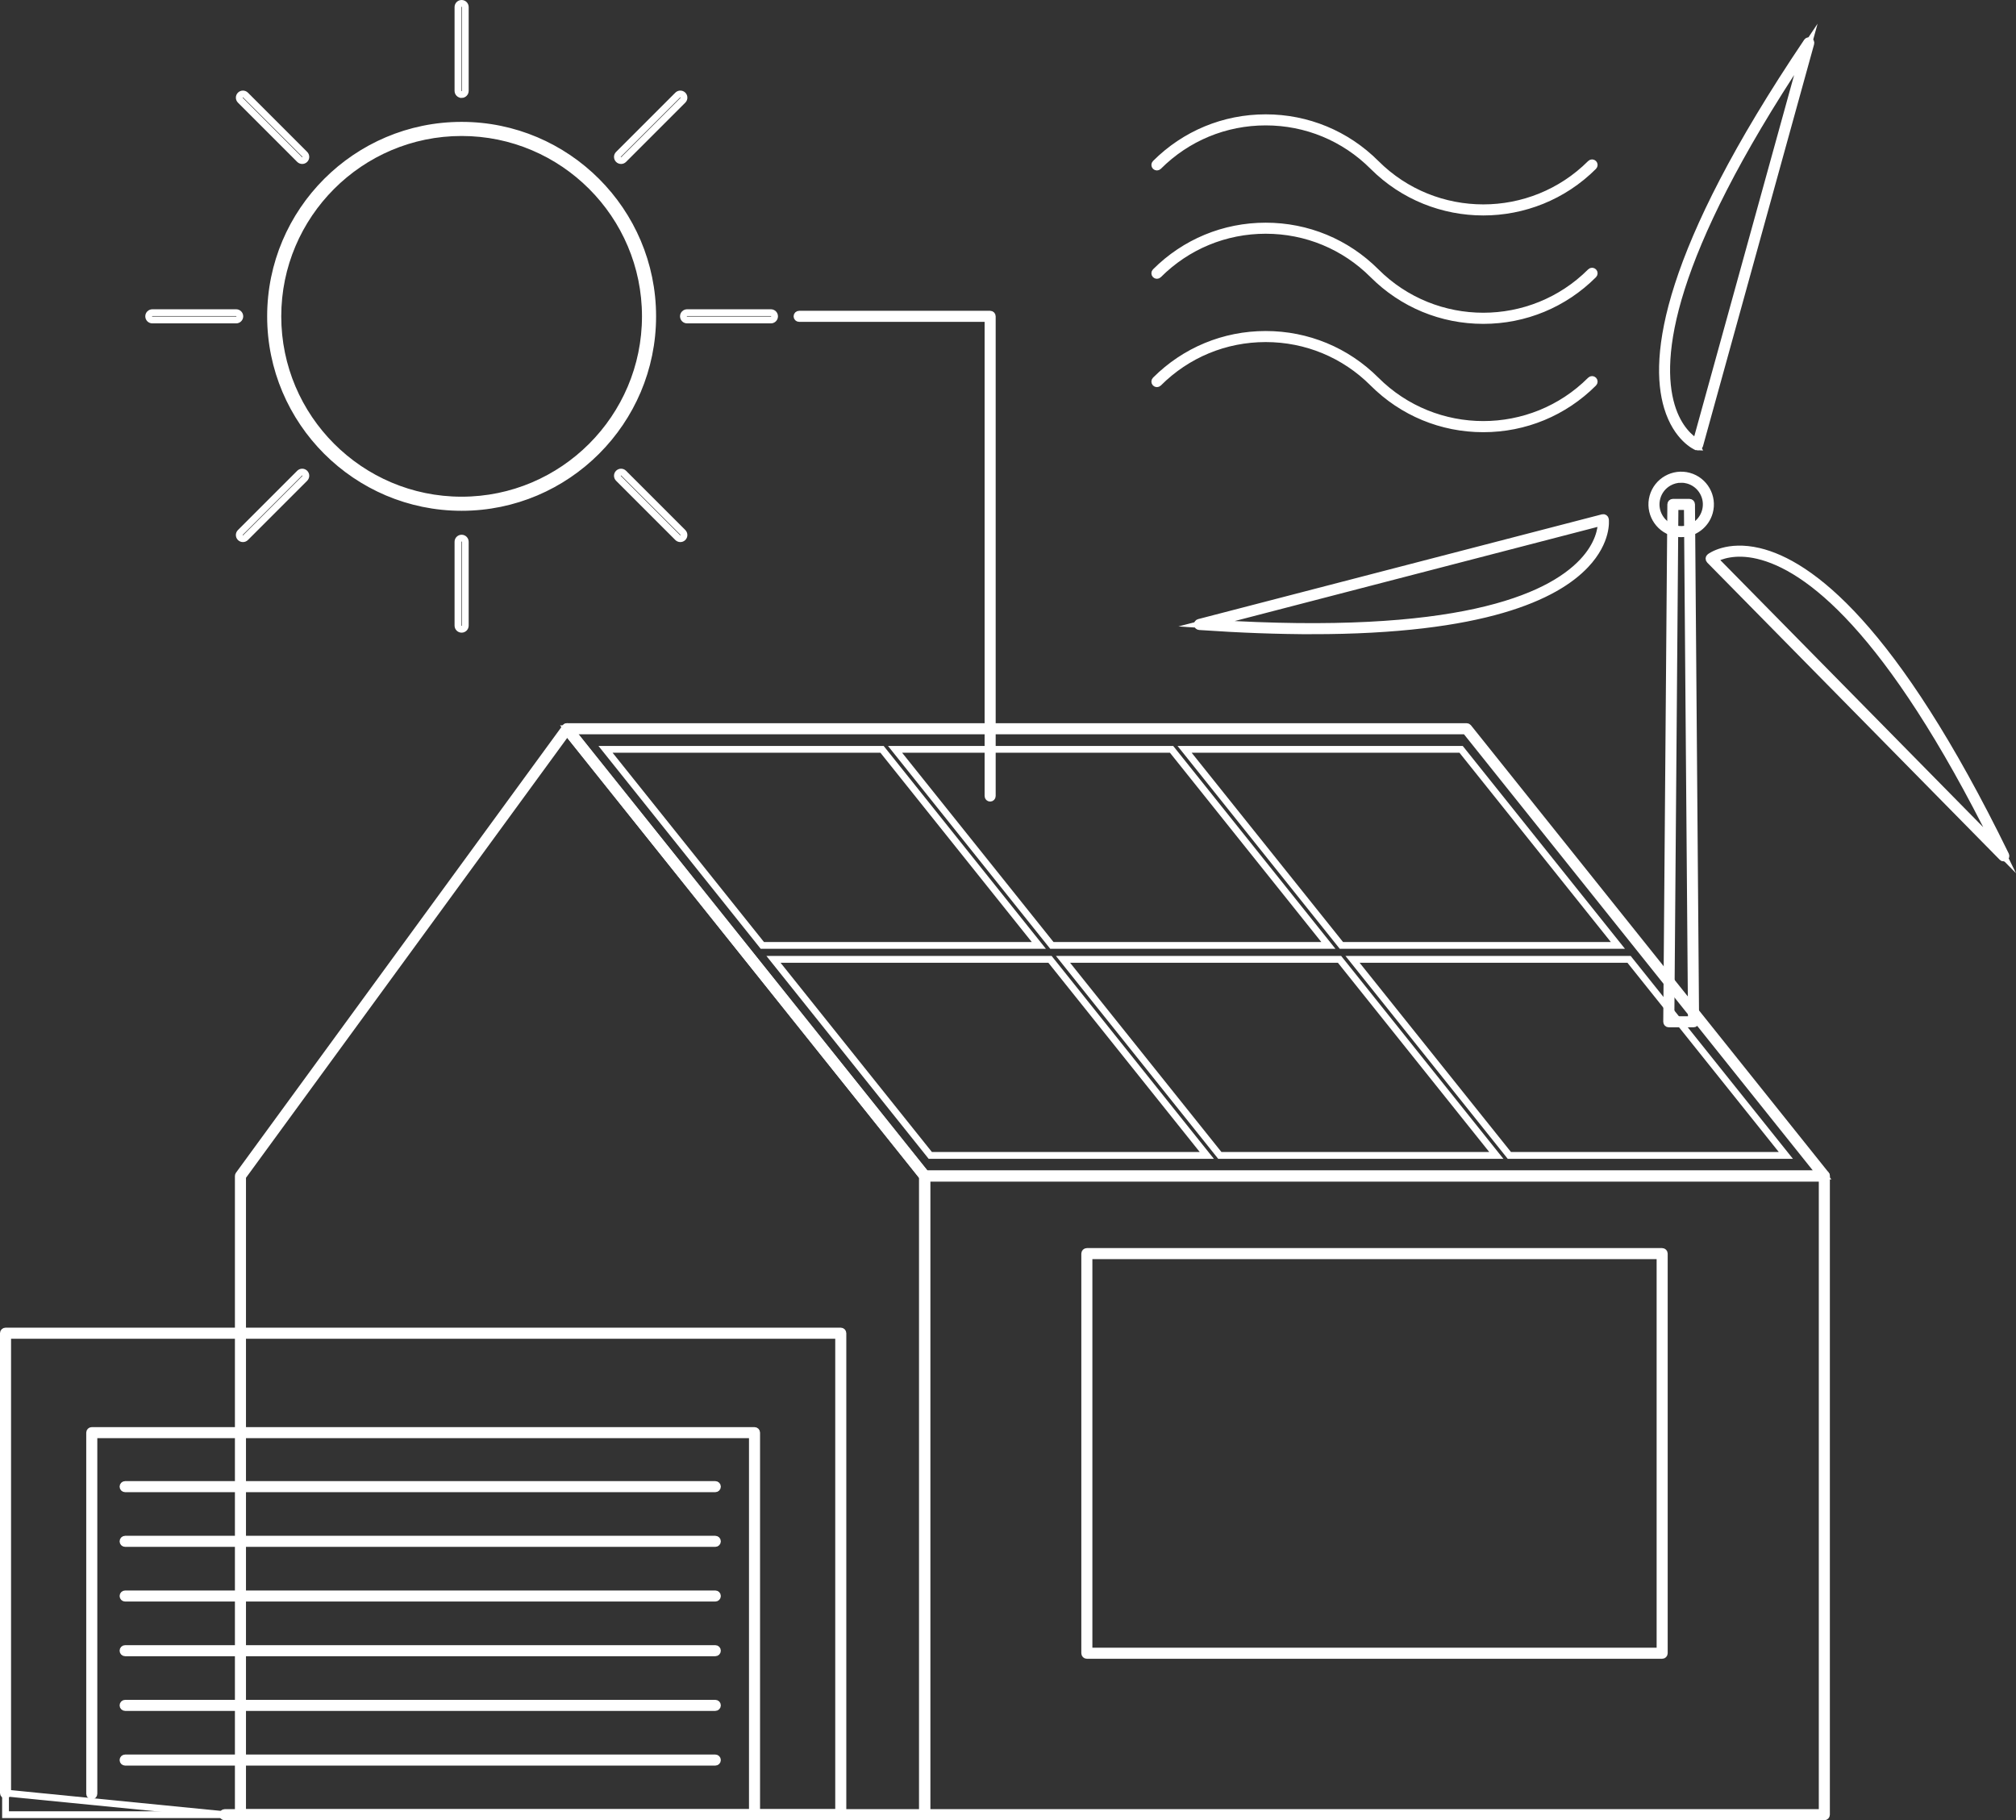 <?xml version="1.0" encoding="UTF-8"?>
<svg xmlns="http://www.w3.org/2000/svg" id="Illustration" viewBox="0 0 2077.14 1875.47">
  <rect x="0" y="0" width="2077.14" height="1875.47" fill="#333333" stroke="none"/>
  <defs>
    <style>
      .cls-1 {
        fill: none;
        stroke: #fff;
        stroke-miterlimit: 10;
        stroke-width: 7px;
      }
    </style>
  </defs>
  <g id="Eco_house" data-name="Eco house">
    <g>
      <g>
        <polygon class="cls-1" points="1744.92 1052.81 1719.4 1052.81 1723.63 519.72 1740.69 519.72 1744.92 1052.81"></polygon>
        <path class="cls-1" d="M1744.92,1055.01h-25.53c-.59,0-1.15-.23-1.56-.65s-.64-.98-.64-1.57l4.24-533.09c0-1.21.99-2.18,2.2-2.18h17.05c1.21,0,2.19.98,2.2,2.18l4.24,533.09c0,.59-.23,1.15-.64,1.57-.41.42-.98.65-1.56.65ZM1721.61,1050.61h21.09l-4.2-528.69h-12.69l-4.2,528.69Z"></path>
      </g>
      <g>
        <g>
          <path class="cls-1" d="M1235.86,643.43l416.09-107.97s17.95,138.12-416.09,107.97Z"></path>
          <path class="cls-1" d="M1351.58,649.94c-34.56,0-73.04-1.35-115.88-4.32-1.08-.08-1.94-.92-2.04-1.99-.1-1.07.59-2.06,1.64-2.33l416.09-107.97c.61-.16,1.26-.05,1.78.31.52.35.87.92.95,1.54.12.9,2.61,22.36-20.32,46.7-30.84,32.74-105.17,68.07-282.23,68.07ZM1249.61,642.13c250.36,15.71,345.43-25.51,381-63.28,17.05-18.11,19.13-34.48,19.24-40.58l-400.25,103.86Z"></path>
        </g>
        <g>
          <path class="cls-1" d="M2064.57,881.97l-301.55-306.36s110.64-84.6,301.55,306.36Z"></path>
          <path class="cls-1" d="M2064.57,884.17c-.57,0-1.14-.22-1.57-.66l-301.55-306.36c-.44-.45-.67-1.07-.63-1.7.04-.63.36-1.21.86-1.59.72-.55,18.07-13.43,50.6-5.75,52.32,12.35,138.91,76.66,254.26,312.89.47.97.17,2.14-.7,2.76-.38.27-.83.4-1.27.4ZM1766.51,576.02l290.07,294.69c-111.57-224.69-194.81-286.4-245.3-298.32-24.21-5.72-39.42.67-44.77,3.63Z"></path>
        </g>
        <g>
          <path class="cls-1" d="M1863.62,44.17l-114.54,414.33s-128.59-53.51,114.54-414.33Z"></path>
          <path class="cls-1" d="M1749.08,460.7c-.29,0-.57-.06-.84-.17-.84-.35-20.66-8.92-30.28-40.95-15.46-51.49-3.06-158.63,143.84-376.64.6-.9,1.76-1.23,2.74-.77.98.45,1.49,1.54,1.2,2.58l-114.54,414.33c-.17.61-.59,1.11-1.16,1.39-.3.15-.63.22-.96.22ZM1857.87,56.72c-138.57,208.64-150.55,311.57-135.79,361.3,7.1,23.91,20.35,34.03,25.61,37.23l110.17-398.54Z"></path>
        </g>
        <g>
          <path class="cls-1" d="M1759.18,527.18c-4.12,14.92-19.56,23.67-34.49,19.55-14.92-4.12-23.67-19.56-19.55-34.49,4.12-14.92,19.56-23.67,34.49-19.55,14.92,4.12,23.67,19.56,19.55,34.49Z"></path>
          <path class="cls-1" d="M1732.15,549.95c-2.66,0-5.36-.35-8.05-1.1-16.06-4.44-25.52-21.13-21.08-37.19,4.44-16.06,21.14-25.51,37.19-21.08,16.06,4.44,25.52,21.13,21.08,37.19-3.7,13.38-15.89,22.18-29.15,22.18ZM1732.12,493.87c-4.41,0-8.76,1.14-12.7,3.37-6,3.4-10.32,8.94-12.16,15.59-1.84,6.65-.98,13.62,2.43,19.62,3.4,6,8.94,10.32,15.59,12.16,6.65,1.84,13.62.98,19.62-2.43,6-3.4,10.32-8.94,12.16-15.59,1.84-6.65.98-13.62-2.43-19.62-3.4-6-8.94-10.32-15.59-12.16-2.29-.63-4.61-.95-6.92-.95Z"></path>
        </g>
      </g>
    </g>
    <g>
      <g>
        <g>
          <polygon class="cls-1" points="1879.66 1211.69 952.79 1211.69 584.25 750.86 1511.11 750.86 1879.66 1211.69"></polygon>
          <path class="cls-1" d="M1879.66,1213.89h-926.87c-.67,0-1.3-.3-1.72-.82l-368.54-460.83c-.53-.66-.63-1.57-.26-2.33.37-.76,1.14-1.25,1.98-1.25h926.87c.67,0,1.3.3,1.72.82l368.55,460.83c.53.66.63,1.57.26,2.33-.37.76-1.14,1.25-1.98,1.25ZM953.85,1209.49h921.24l-365.03-456.43h-921.23l365.03,456.43Z"></path>
        </g>
        <g>
          <polygon class="cls-1" points="1070.34 974.08 785.44 974.08 623.89 772.08 908.79 772.08 1070.34 974.08"></polygon>
          <polygon class="cls-1" points="1243.4 1190.47 958.49 1190.47 796.95 988.47 1081.85 988.47 1243.4 1190.47"></polygon>
          <polygon class="cls-1" points="1368.65 974.08 1083.75 974.08 922.2 772.08 1207.1 772.08 1368.65 974.08"></polygon>
          <polygon class="cls-1" points="1541.7 1190.47 1256.8 1190.47 1095.25 988.47 1380.16 988.47 1541.7 1190.47"></polygon>
          <polygon class="cls-1" points="1666.96 974.08 1382.06 974.08 1220.51 772.08 1505.41 772.08 1666.96 974.08"></polygon>
          <polygon class="cls-1" points="1840.01 1190.47 1555.11 1190.47 1393.56 988.47 1678.46 988.47 1840.01 1190.47"></polygon>
        </g>
      </g>
      <g>
        <g>
          <rect class="cls-1" x="952.72" y="1211.69" width="926.94" height="658.08"></rect>
          <path class="cls-1" d="M1879.66,1871.97h-926.94c-1.22,0-2.2-.98-2.2-2.2v-658.08c0-1.22.98-2.2,2.2-2.2h926.94c1.22,0,2.2.98,2.2,2.2v658.08c0,1.22-.98,2.2-2.2,2.2ZM954.92,1867.57h922.54v-653.68h-922.54v653.68Z"></path>
        </g>
        <g>
          <rect class="cls-1" x="1119.81" y="1291.67" width="592.76" height="411.75"></rect>
          <path class="cls-1" d="M1712.57,1705.62h-592.76c-1.22,0-2.2-.98-2.2-2.2v-411.75c0-1.22.98-2.2,2.2-2.2h592.76c1.22,0,2.2.98,2.2,2.2v411.75c0,1.22-.98,2.2-2.2,2.2ZM1122.01,1701.22h588.36v-407.35h-588.36v407.35Z"></path>
        </g>
      </g>
      <g>
        <polygon class="cls-1" points="247.74 1869.77 952.72 1869.77 952.72 1211.69 584.25 750.86 247.74 1211.69 247.74 1869.77"></polygon>
        <path class="cls-1" d="M952.72,1871.97H247.74c-1.22,0-2.2-.98-2.2-2.2v-658.08c0-.47.15-.92.42-1.3l336.5-460.83c.4-.55,1.04-.89,1.73-.9.68-.01,1.34.29,1.77.83l368.47,460.83c.31.39.48.87.48,1.37v658.08c0,1.22-.98,2.2-2.2,2.2ZM249.94,1867.57h700.57v-655.11l-366.19-457.98-334.38,457.93v655.16Z"></path>
      </g>
      <g>
        <rect class="cls-1" x="5.7" y="1373.67" width="860.57" height="496.1"></rect>
        <g>
          <polygon class="cls-1" points="5.7 1847.45 5.7 1373.67 866.27 1373.67 866.27 1869.77 231.53 1869.77 5.7 1847.45"></polygon>
          <path class="cls-1" d="M866.27,1871.97H231.53c-1.22,0-2.2-.98-2.2-2.2s.98-2.2,2.2-2.2h632.54v-491.7H7.9v471.58c0,1.22-.98,2.2-2.2,2.2s-2.2-.98-2.2-2.2v-473.78c0-1.22.98-2.2,2.2-2.2h860.57c1.22,0,2.2.98,2.2,2.2v496.1c0,1.22-.98,2.2-2.2,2.2Z"></path>
        </g>
        <g>
          <path class="cls-1" d="M777.41,1871.97c-1.22,0-2.2-.98-2.2-2.2v-391.44H96.76v369.92c0,1.22-.98,2.2-2.2,2.2s-2.2-.98-2.2-2.2v-372.12c0-1.22.98-2.2,2.2-2.2h682.84c1.22,0,2.2.98,2.2,2.2v393.64c0,1.22-.98,2.2-2.2,2.2Z"></path>
          <g>
            <g>
              <path class="cls-1" d="M128.93,1531.77h608.06H128.93Z"></path>
              <path class="cls-1" d="M736.98,1533.97H128.93c-1.22,0-2.2-.98-2.2-2.2s.98-2.2,2.2-2.2h608.06c1.22,0,2.2.98,2.2,2.2s-.98,2.2-2.2,2.2Z"></path>
            </g>
            <g>
              <path class="cls-1" d="M128.93,1588.12h608.06H128.93Z"></path>
              <path class="cls-1" d="M736.98,1590.32H128.93c-1.22,0-2.2-.98-2.2-2.2s.98-2.2,2.2-2.2h608.06c1.22,0,2.2.98,2.2,2.2s-.98,2.2-2.2,2.2Z"></path>
            </g>
            <g>
              <path class="cls-1" d="M128.93,1644.46h608.06H128.93Z"></path>
              <path class="cls-1" d="M736.98,1646.66H128.93c-1.22,0-2.2-.98-2.2-2.2s.98-2.2,2.2-2.2h608.06c1.22,0,2.2.98,2.2,2.2s-.98,2.2-2.2,2.2Z"></path>
            </g>
            <g>
              <path class="cls-1" d="M128.93,1700.8h608.06H128.93Z"></path>
              <path class="cls-1" d="M736.98,1703H128.93c-1.22,0-2.2-.98-2.2-2.2s.98-2.2,2.2-2.2h608.06c1.22,0,2.2.98,2.2,2.2s-.98,2.2-2.2,2.2Z"></path>
            </g>
            <g>
              <path class="cls-1" d="M128.93,1757.14h608.06H128.93Z"></path>
              <path class="cls-1" d="M736.98,1759.34H128.93c-1.22,0-2.2-.98-2.2-2.2s.98-2.2,2.2-2.2h608.06c1.22,0,2.2.98,2.2,2.2s-.98,2.2-2.2,2.2Z"></path>
            </g>
            <g>
              <path class="cls-1" d="M128.93,1813.49h608.06H128.93Z"></path>
              <path class="cls-1" d="M736.98,1815.69H128.93c-1.22,0-2.2-.98-2.2-2.2s.98-2.2,2.2-2.2h608.06c1.22,0,2.2.98,2.2,2.2s-.98,2.2-2.2,2.2Z"></path>
            </g>
          </g>
        </g>
      </g>
    </g>
    <g>
      <g>
        <circle class="cls-1" cx="475.62" cy="325.93" r="193.1" transform="translate(-91.16 431.78) rotate(-45)"></circle>
        <path class="cls-1" d="M475.62,522.8c-108.55,0-196.86-88.31-196.86-196.86s88.31-196.86,196.86-196.86,196.86,88.31,196.86,196.86-88.31,196.86-196.86,196.86ZM475.62,136.61c-104.4,0-189.33,84.93-189.33,189.33s84.93,189.33,189.33,189.33,189.33-84.93,189.33-189.33-84.93-189.33-189.33-189.33Z"></path>
      </g>
      <g>
        <path class="cls-1" d="M475.62,97.4c-2.08,0-3.77-1.69-3.77-3.77V7.27c0-2.08,1.69-3.77,3.77-3.77s3.77,1.69,3.77,3.77v86.36c0,2.08-1.69,3.77-3.77,3.77Z"></path>
        <path class="cls-1" d="M475.62,648.37c-2.08,0-3.77-1.69-3.77-3.77v-86.36c0-2.08,1.69-3.77,3.77-3.77s3.77,1.69,3.77,3.77v86.36c0,2.08-1.69,3.77-3.77,3.77Z"></path>
      </g>
      <g>
        <path class="cls-1" d="M311.36,165.44c-.96,0-1.93-.37-2.66-1.1l-61.07-61.07c-1.47-1.47-1.47-3.86,0-5.33,1.47-1.47,3.86-1.47,5.33,0l61.07,61.07c1.47,1.47,1.47,3.86,0,5.33-.74.74-1.7,1.1-2.66,1.1Z"></path>
        <path class="cls-1" d="M700.96,555.03c-.96,0-1.93-.37-2.66-1.1l-61.07-61.07c-1.47-1.47-1.47-3.86,0-5.33,1.47-1.47,3.86-1.47,5.33,0l61.07,61.07c1.47,1.47,1.47,3.86,0,5.33-.74.74-1.7,1.1-2.66,1.1Z"></path>
      </g>
      <g>
        <path class="cls-1" d="M243.32,329.7h-86.36c-2.08,0-3.77-1.69-3.77-3.77s1.69-3.77,3.77-3.77h86.36c2.08,0,3.77,1.69,3.77,3.77s-1.69,3.77-3.77,3.77Z"></path>
        <path class="cls-1" d="M794.29,329.7h-86.36c-2.08,0-3.77-1.69-3.77-3.77s1.69-3.77,3.77-3.77h86.36c2.08,0,3.77,1.69,3.77,3.77s-1.69,3.77-3.77,3.77Z"></path>
      </g>
      <g>
        <path class="cls-1" d="M250.29,555.03c-.96,0-1.93-.37-2.66-1.1-1.47-1.47-1.47-3.86,0-5.33l61.07-61.07c1.47-1.47,3.86-1.47,5.33,0,1.47,1.47,1.47,3.86,0,5.33l-61.07,61.07c-.74.74-1.7,1.1-2.66,1.1Z"></path>
        <path class="cls-1" d="M639.89,165.44c-.96,0-1.93-.37-2.66-1.1-1.47-1.47-1.47-3.86,0-5.33l61.07-61.07c1.47-1.47,3.86-1.47,5.33,0s1.47,3.86,0,5.33l-61.07,61.07c-.74.74-1.7,1.1-2.66,1.1Z"></path>
      </g>
    </g>
    <g>
      <path class="cls-1" d="M1528.28,218.49c-41.16,0-82.31-15.66-113.65-47-29.53-29.53-68.78-45.79-110.54-45.79s-81.01,16.26-110.54,45.79c-.86.86-2.25.86-3.11,0s-.86-2.25,0-3.11c30.36-30.36,70.72-47.07,113.65-47.07s83.29,16.72,113.65,47.07c60.95,60.95,160.13,60.95,221.08,0,.86-.86,2.25-.86,3.11,0s.86,2.25,0,3.11c-31.33,31.33-72.5,47-113.65,47Z"></path>
      <path class="cls-1" d="M1528.28,330.19c-42.93,0-83.29-16.72-113.65-47.07-29.53-29.53-68.78-45.79-110.54-45.79s-81.01,16.26-110.54,45.79c-.86.86-2.25.86-3.11,0-.86-.86-.86-2.25,0-3.11,30.36-30.36,70.72-47.07,113.65-47.07s83.29,16.72,113.65,47.07c60.95,60.96,160.13,60.95,221.08,0,.86-.86,2.25-.86,3.11,0s.86,2.25,0,3.11c-30.36,30.36-70.72,47.07-113.65,47.07Z"></path>
      <path class="cls-1" d="M1528.28,441.81c-42.93,0-83.29-16.72-113.65-47.07-29.53-29.53-68.78-45.79-110.54-45.79s-81.01,16.26-110.54,45.79c-.86.86-2.25.86-3.11,0-.86-.86-.86-2.25,0-3.11,30.36-30.36,70.72-47.07,113.65-47.07s83.29,16.72,113.65,47.07c60.95,60.96,160.13,60.95,221.08,0,.86-.86,2.25-.86,3.11,0s.86,2.25,0,3.11c-30.36,30.36-70.72,47.07-113.65,47.07Z"></path>
    </g>
    <path class="cls-1" d="M1020.17,822.41c-1.22,0-2.2-.98-2.2-2.2v-492.08h-194.61c-1.22,0-2.2-.98-2.2-2.2s.98-2.2,2.2-2.2h196.81c1.22,0,2.2.98,2.2,2.2v494.28c0,1.22-.98,2.2-2.2,2.2Z"></path>
  </g>
</svg>
